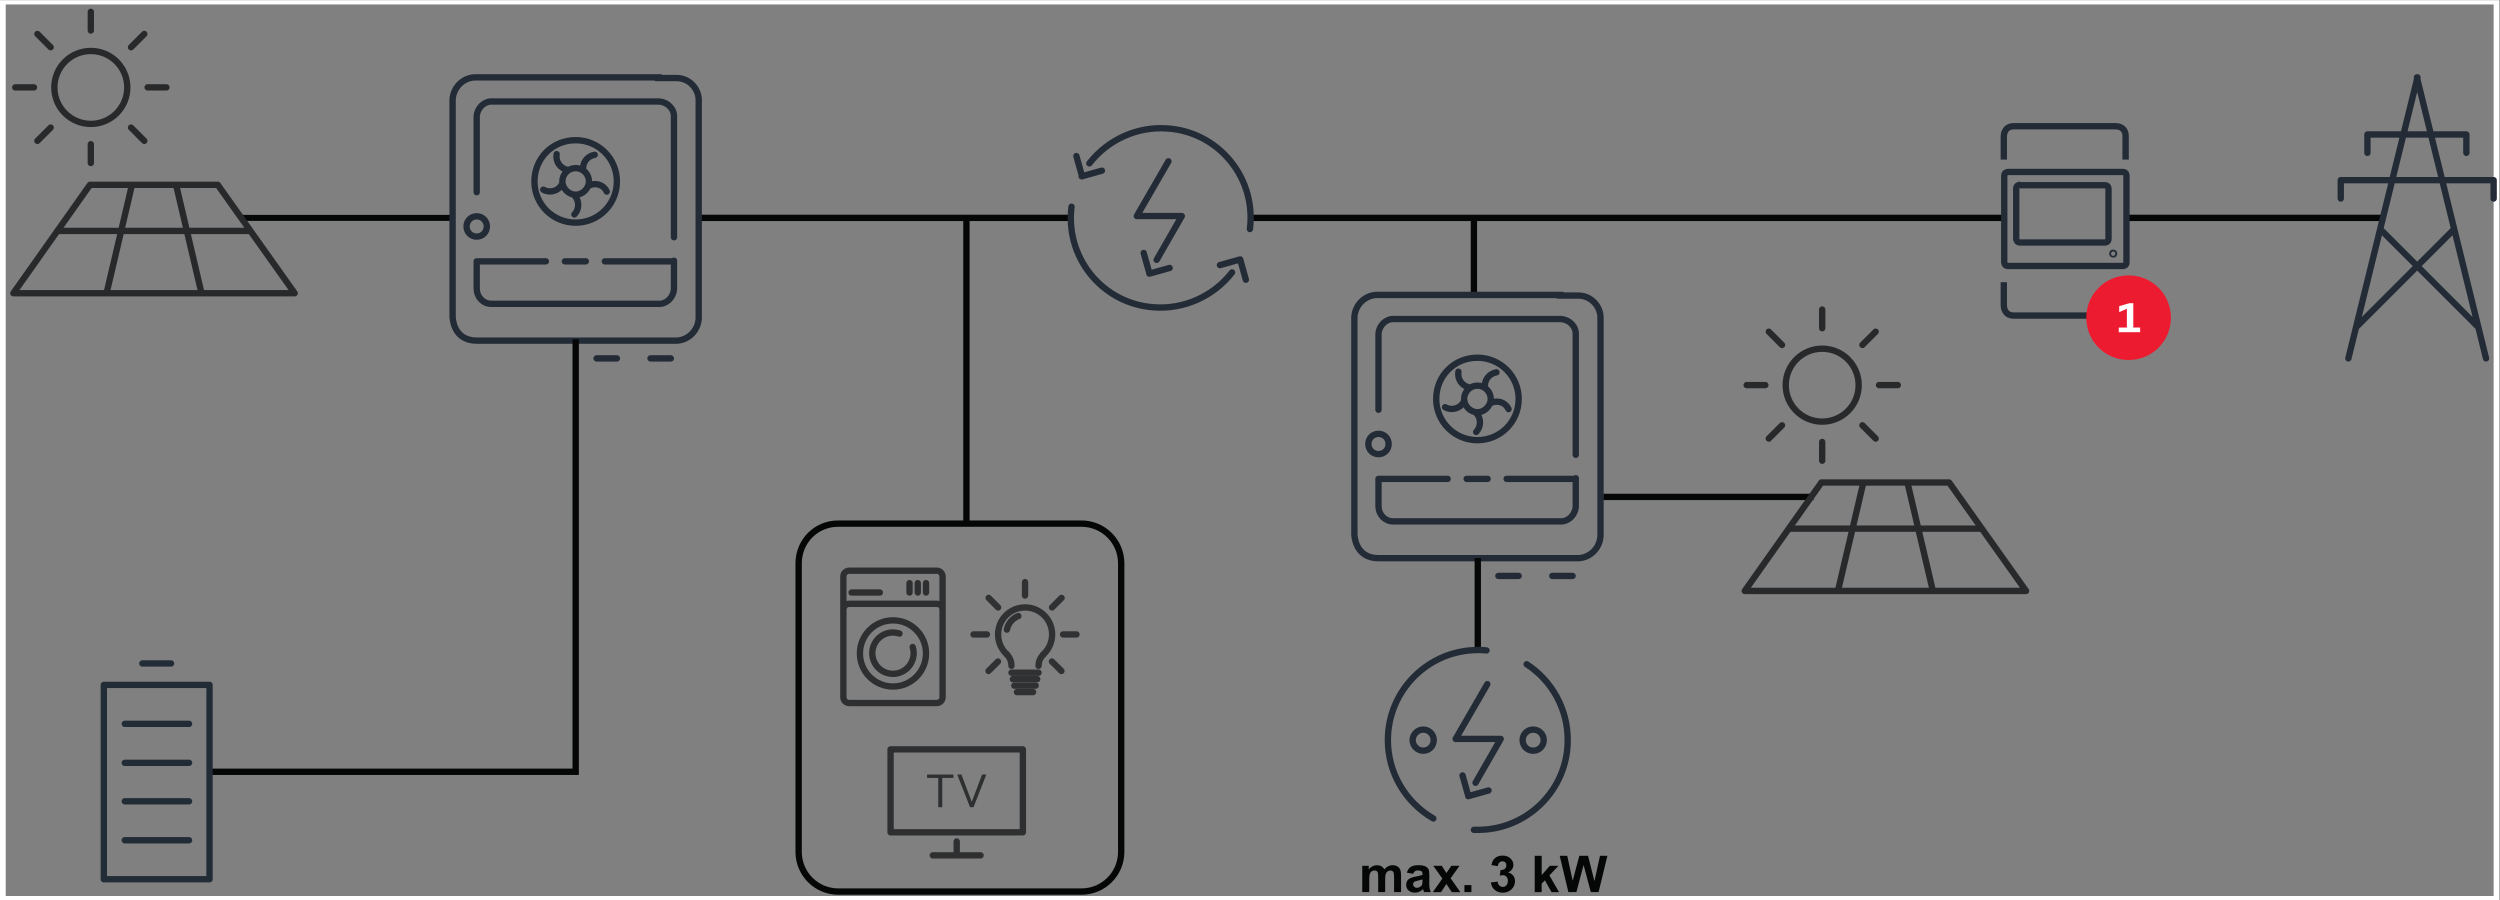 <?xml version="1.0" encoding="UTF-8" standalone="no"?>
<!-- Created with Inkscape (http://www.inkscape.org/) -->

<svg
   version="1.1"
   id="svg2"
   width="525.36"
   height="189.187"
   viewBox="0 0 525.36 189.187"
   sodipodi:docname="secured..eps"
   xmlns:inkscape="http://www.inkscape.org/namespaces/inkscape"
   xmlns:sodipodi="http://sodipodi.sourceforge.net/DTD/sodipodi-0.dtd"
   xmlns="http://www.w3.org/2000/svg"
   xmlns:svg="http://www.w3.org/2000/svg">
  <rect x="0" y="0" width="525.36" height="189.187" fill="#808080" stroke="none"/>
  <defs
     id="defs6" />
  <sodipodi:namedview
     id="namedview4"
     pagecolor="#505050"
     bordercolor="#eeeeee"
     borderopacity="1"
     inkscape:showpageshadow="0"
     inkscape:pageopacity="0"
     inkscape:pagecheckerboard="0"
     inkscape:deskcolor="#505050" />
  <g
     id="g8"
     inkscape:groupmode="layer"
     inkscape:label="ink_ext_XXXXXX"
     transform="matrix(1.333,0,0,-1.333,0,189.187)">
    <g
       id="g10"
       transform="scale(0.1)">
      <path
         d="m 2527.29,635.879 h 331.84"
         style="fill:none;stroke:#050606;stroke-width:10;stroke-linecap:butt;stroke-linejoin:miter;stroke-miterlimit:4;stroke-dasharray:none;stroke-opacity:1"
         id="path12" />
      <path
         d="M 381.672,1075.77 H 713.516"
         style="fill:none;stroke:#050606;stroke-width:9.459;stroke-linecap:butt;stroke-linejoin:miter;stroke-miterlimit:4;stroke-dasharray:none;stroke-opacity:1"
         id="path14" />
      <path
         d="m 1101.56,1075.77 h 586.55"
         style="fill:none;stroke:#050606;stroke-width:10;stroke-linecap:butt;stroke-linejoin:miter;stroke-miterlimit:4;stroke-dasharray:none;stroke-opacity:1"
         id="path16" />
      <path
         d="M 1971.61,1075.77 H 3158.2"
         style="fill:none;stroke:#050606;stroke-width:10;stroke-linecap:butt;stroke-linejoin:miter;stroke-miterlimit:4;stroke-dasharray:none;stroke-opacity:1"
         id="path18" />
      <path
         d="m 3356.18,1075.77 h 399.79"
         style="fill:none;stroke:#050606;stroke-width:10;stroke-linecap:butt;stroke-linejoin:miter;stroke-miterlimit:4;stroke-dasharray:none;stroke-opacity:1"
         id="path20" />
      <path
         d="m 1523.54,594.25 v 481.52"
         style="fill:none;stroke:#050606;stroke-width:10;stroke-linecap:butt;stroke-linejoin:miter;stroke-miterlimit:4;stroke-dasharray:none;stroke-opacity:1"
         id="path22" />
      <path
         d="m 2323.59,954.32 v 121.45"
         style="fill:none;stroke:#050606;stroke-width:10;stroke-linecap:butt;stroke-linejoin:miter;stroke-miterlimit:4;stroke-dasharray:none;stroke-opacity:1"
         id="path24" />
      <path
         d="M 3940.16,1418.94 H 0 V 0 h 3940.16 z m -9,-6.73 V 6.73 H 9 V 1412.21 h 3922.16"
         style="fill:#ffffff;fill-opacity:1;fill-rule:nonzero;stroke:none"
         id="path26" />
      <path
         d="M 1259.03,531.25 V 76.238 c 0,-34.5 28,-62.508 62.5,-62.508 h 383.51 c 34.5,0 62.51,28.008 62.51,62.508 V 531.25 c 0,34.5 -28.01,62.5 -62.51,62.5 h -383.01 c -35,0.5 -63,-27.5 -63,-62.5 z"
         style="fill:none;stroke:#050606;stroke-width:10;stroke-linecap:butt;stroke-linejoin:miter;stroke-miterlimit:10;stroke-dasharray:none;stroke-opacity:1"
         id="path28" />
      <path
         d="m 143.168,1223.91 c 31.801,0 57.5,25.7 57.5,57.5 0,31.79 -25.699,57.5 -57.5,57.5 -31.801,0 -57.5,-25.8 -57.5,-57.5 0,-31.71 25.699,-57.5 57.5,-57.5 z"
         style="fill:none;stroke:#28292b;stroke-width:10;stroke-linecap:round;stroke-linejoin:round;stroke-miterlimit:4;stroke-dasharray:none;stroke-opacity:1"
         id="path30" />
      <path
         d="m 24.066,1281.5 h 29.5"
         style="fill:none;stroke:#28292b;stroke-width:10;stroke-linecap:round;stroke-linejoin:round;stroke-miterlimit:4;stroke-dasharray:none;stroke-opacity:1"
         id="path32" />
      <path
         d="m 232.766,1281.5 h 29.601"
         style="fill:none;stroke:#28292b;stroke-width:10;stroke-linecap:round;stroke-linejoin:round;stroke-miterlimit:4;stroke-dasharray:none;stroke-opacity:1"
         id="path34" />
      <path
         d="m 143.168,1400.61 v -29.5"
         style="fill:none;stroke:#28292b;stroke-width:10;stroke-linecap:round;stroke-linejoin:round;stroke-miterlimit:4;stroke-dasharray:none;stroke-opacity:1"
         id="path36" />
      <path
         d="M 143.168,1191.91 V 1162.3"
         style="fill:none;stroke:#28292b;stroke-width:10;stroke-linecap:round;stroke-linejoin:round;stroke-miterlimit:4;stroke-dasharray:none;stroke-opacity:1"
         id="path38" />
      <path
         d="m 58.969,1365.7 20.898,-20.9"
         style="fill:none;stroke:#28292b;stroke-width:10;stroke-linecap:round;stroke-linejoin:round;stroke-miterlimit:4;stroke-dasharray:none;stroke-opacity:1"
         id="path40" />
      <path
         d="m 206.566,1218.11 20.903,-20.91"
         style="fill:none;stroke:#28292b;stroke-width:10;stroke-linecap:round;stroke-linejoin:round;stroke-miterlimit:4;stroke-dasharray:none;stroke-opacity:1"
         id="path42" />
      <path
         d="m 227.469,1365.7 -20.903,-20.9"
         style="fill:none;stroke:#28292b;stroke-width:10;stroke-linecap:round;stroke-linejoin:round;stroke-miterlimit:4;stroke-dasharray:none;stroke-opacity:1"
         id="path44" />
      <path
         d="M 79.867,1218.11 58.969,1197.2"
         style="fill:none;stroke:#28292b;stroke-width:10;stroke-linecap:round;stroke-linejoin:round;stroke-miterlimit:4;stroke-dasharray:none;stroke-opacity:1"
         id="path46" />
      <path
         d="M 141.867,1127.91 C 101.566,1070.91 61.367,1014 21.066,957.004 H 464.566 C 424.168,1014 383.668,1070.91 343.266,1127.91 Z"
         style="fill:none;stroke:#28292b;stroke-width:10;stroke-linecap:round;stroke-linejoin:round;stroke-miterlimit:4;stroke-dasharray:none;stroke-opacity:1"
         id="path48" />
      <path
         d="M 278.168,1125.3 316.566,961.703"
         style="fill:none;stroke:#28292b;stroke-width:10;stroke-linecap:round;stroke-linejoin:round;stroke-miterlimit:4;stroke-dasharray:none;stroke-opacity:1"
         id="path50" />
      <path
         d="M 207.469,1125.3 169.066,961.703"
         style="fill:none;stroke:#28292b;stroke-width:10;stroke-linecap:round;stroke-linejoin:round;stroke-miterlimit:4;stroke-dasharray:none;stroke-opacity:1"
         id="path52" />
      <path
         d="M 89.066,1055.2 H 396.566"
         style="fill:none;stroke:#28292b;stroke-width:10;stroke-linecap:butt;stroke-linejoin:miter;stroke-miterlimit:4;stroke-dasharray:none;stroke-opacity:1"
         id="path54" />
      <path
         d="m 890.516,1007.25 h 33 m -172,71 c 9,0 16,-7 16,-16 0,-9 -7,-16 -16,-16 -9,0 -16,7 -16,16 0,9 7,16 16,16 z m 202,-71 h 108.994 m -310.994,0 h 109 m 96,110 c -5,11 -18,15 -29,9 m 10,49 c -12,-2 -20,-13 -18,-25 m -42,26 c -2,-12 6,-23 18,-25 m -39,-31 c 10,-6 24,-2 29,8 m 20,-47 c 8,8 8,22 0,30 m 2,43 c 12,0 21,-10 21,-21 0,-11 -10,-21 -21,-21 -11,0 -21,10 -21,21 0,11 9,21 21,21 z m 0,44 c 36,0 65,-29 65,-65 0,-36 -29,-65 -65,-65 -36,0 -65,29 -65,65 0,36 28,65 65,65 z M 1025.51,854.246 h 32 m -116.994,0 h 32 m -221,153.004 v -43.004 c 0,-13 10,-24 23,-24 h 262.994 c 13,-1 24,10 25,23 v 45.004 m 0,37 v 189 c 1,13 -10,24 -23,25 H 776.516 c -13,1 -24,-10 -25,-23 v -120 m 289.994,181 H 751.516 c -20,1 -37,-15 -38,-35 V 920.246 c 0,-2 1,-38 38,-38 h 311.994 c 20,-1 37,15 38,35 v 342.004 c 1,20 -15,37 -35,37 h -32"
         style="fill:none;stroke:#222b36;stroke-width:10;stroke-linecap:round;stroke-linejoin:round;stroke-miterlimit:4;stroke-dasharray:none;stroke-opacity:1"
         id="path56" />
      <path
         d="m 1470.54,70.781 h 75.3"
         style="fill:none;stroke:#2e2f30;stroke-width:10;stroke-linecap:round;stroke-linejoin:round;stroke-miterlimit:1;stroke-dasharray:none;stroke-opacity:1"
         id="path58" />
      <path
         d="M 1508.24,71.379 V 92.781"
         style="fill:none;stroke:#2e2f30;stroke-width:10;stroke-linecap:round;stroke-linejoin:round;stroke-miterlimit:1;stroke-dasharray:none;stroke-opacity:1"
         id="path60" />
      <path
         d="m 1612.54,107.18 h -208.6 v 130.699 h 208.6 z"
         style="fill:none;stroke:#2e2f30;stroke-width:10;stroke-linecap:round;stroke-linejoin:round;stroke-miterlimit:10;stroke-dasharray:none;stroke-opacity:1"
         id="path62" />
      <path
         d="m 1503.04,198.281 h -41.5 v -5.402 h 17.6 V 146.68 h 6.3 v 46.199 h 17.6 z m 45.2,0 -16.3,-43.203 -16.3,43.203 h -6.6 l 20.2,-51.5 h 5.5 l 20.2,51.5 h -6.7"
         style="fill:#2e2f30;fill-opacity:1;fill-rule:nonzero;stroke:none"
         id="path64" />
      <path
         d="m 1329.54,454.375 v 3.902 c 0,5 4.1,9.098 9.1,9.098 h 138.2 c 5,0 9.1,-4.098 9.1,-9.098 v -3.902 m -9.1,-143.395 h -138.2 c -5,0 -9.1,4.098 -9.1,9.098 v 190.399 c 0,5 4.1,9.097 9.1,9.097 h 138.2 c 5,0 9.1,-4.097 9.1,-9.097 V 320.078 c 0,-5 -4.1,-9.098 -9.1,-9.098 z m -17,188.997 v -14.801 m -13,14.801 v -14.801 m -13,14.801 v -14.801 m -91.3,0 h 44.5 m 72.8,-95.996 c 0,-28.801 -23.3,-52.2 -52.1,-52.2 -28.8,0 -52.1,23.301 -52.1,52.2 0,28.8 23.3,52.097 52.1,52.097 28.8,0.098 52.1,-23.297 52.1,-52.097 z m -21,10.101 c 1,-3.101 1.5,-6.301 1.5,-9.703 0,-18 -14.6,-32.598 -32.6,-32.598 -18,0 -32.6,14.598 -32.6,32.598 0,18 14.6,32.598 32.6,32.598 3.6,0 7.1,-0.602 10.3,-1.699"
         style="fill:none;stroke:#2e2f30;stroke-width:10;stroke-linecap:round;stroke-linejoin:round;stroke-miterlimit:10;stroke-dasharray:none;stroke-opacity:1"
         id="path66" />
      <path
         d="m 1603.14,328.18 h 25.5"
         style="fill:none;stroke:#303132;stroke-width:10;stroke-linecap:round;stroke-linejoin:miter;stroke-miterlimit:10;stroke-dasharray:none;stroke-opacity:1"
         id="path68" />
      <path
         d="m 1599.04,338.379 h 33.7"
         style="fill:none;stroke:#303132;stroke-width:10;stroke-linecap:round;stroke-linejoin:miter;stroke-miterlimit:10;stroke-dasharray:none;stroke-opacity:1"
         id="path70" />
      <path
         d="m 1594.54,358.781 h 42.7"
         style="fill:none;stroke:#303132;stroke-width:10;stroke-linecap:round;stroke-linejoin:miter;stroke-miterlimit:10;stroke-dasharray:none;stroke-opacity:1"
         id="path72" />
      <path
         d="m 1596.74,348.578 h 38.4"
         style="fill:none;stroke:#303132;stroke-width:10;stroke-linecap:round;stroke-linejoin:miter;stroke-miterlimit:10;stroke-dasharray:none;stroke-opacity:1"
         id="path74" />
      <path
         d="M 1615.94,501.574 V 480.375"
         style="fill:none;stroke:#303132;stroke-width:10;stroke-linecap:round;stroke-linejoin:miter;stroke-miterlimit:10;stroke-dasharray:none;stroke-opacity:1"
         id="path76" />
      <path
         d="m 1673.54,476.676 -15,-15"
         style="fill:none;stroke:#303132;stroke-width:10;stroke-linecap:round;stroke-linejoin:miter;stroke-miterlimit:10;stroke-dasharray:none;stroke-opacity:1"
         id="path78" />
      <path
         d="m 1558.54,476.676 14.9,-15"
         style="fill:none;stroke:#303132;stroke-width:10;stroke-linecap:round;stroke-linejoin:miter;stroke-miterlimit:10;stroke-dasharray:none;stroke-opacity:1"
         id="path80" />
      <path
         d="m 1558.34,361.48 14.9,14.899"
         style="fill:none;stroke:#303132;stroke-width:10;stroke-linecap:round;stroke-linejoin:miter;stroke-miterlimit:10;stroke-dasharray:none;stroke-opacity:1"
         id="path82" />
      <path
         d="m 1673.34,361.48 -15,14.899"
         style="fill:none;stroke:#303132;stroke-width:10;stroke-linecap:round;stroke-linejoin:miter;stroke-miterlimit:10;stroke-dasharray:none;stroke-opacity:1"
         id="path84" />
      <path
         d="m 1697.04,419.074 h -21.1"
         style="fill:none;stroke:#303132;stroke-width:10;stroke-linecap:round;stroke-linejoin:miter;stroke-miterlimit:10;stroke-dasharray:none;stroke-opacity:1"
         id="path86" />
      <path
         d="m 1555.84,419.074 h -21.1"
         style="fill:none;stroke:#303132;stroke-width:10;stroke-linecap:round;stroke-linejoin:miter;stroke-miterlimit:10;stroke-dasharray:none;stroke-opacity:1"
         id="path88" />
      <path
         d="m 1587.44,387.48 c -8.6,7.801 -14,19.098 -14,31.594 0,23.602 19.1,42.602 42.6,42.602 23.5,0 42.6,-19.102 42.6,-42.602 0,-12.496 -5.4,-23.793 -14,-31.594"
         style="fill:none;stroke:#303132;stroke-width:10;stroke-linecap:round;stroke-linejoin:miter;stroke-miterlimit:10;stroke-dasharray:none;stroke-opacity:1"
         id="path90" />
      <path
         d="m 1587.44,387.48 c 0,0 7.1,-6.402 7.1,-17.902"
         style="fill:none;stroke:#303132;stroke-width:10;stroke-linecap:round;stroke-linejoin:miter;stroke-miterlimit:10;stroke-dasharray:none;stroke-opacity:1"
         id="path92" />
      <path
         d="m 1644.84,387.48 c 0,0 -7.6,-6.601 -7.6,-17.902"
         style="fill:none;stroke:#303132;stroke-width:10;stroke-linecap:round;stroke-linejoin:miter;stroke-miterlimit:10;stroke-dasharray:none;stroke-opacity:1"
         id="path94" />
      <path
         d="m 1587.34,426.676 c 2,9.801 9,17.898 18.1,21.398"
         style="fill:none;stroke:#303132;stroke-width:10;stroke-linecap:round;stroke-linejoin:miter;stroke-miterlimit:10;stroke-dasharray:none;stroke-opacity:1"
         id="path96" />
      <path
         d="m 3888.16,1207.27 v -29 m -156,29 v -29 m 0,29 h 156 m 43,-72 v -29 m -241,29 v -29 m 0,29 h 241 m -25,-231 -151,151 m -40,-151 151,151 m -56,242 109,-443 m -108,443 -109,-443"
         style="fill:none;stroke:#222b36;stroke-width:10;stroke-linecap:round;stroke-linejoin:round;stroke-miterlimit:4;stroke-dasharray:none;stroke-opacity:1"
         id="path98" />
      <path
         d="m 2312.15,664.32 h 33 m -172,71 c 9,0 16,-7 16,-16 0,-9 -7,-16 -16,-16 -9,0 -16,7 -16,16 0,9 7,16 16,16 z m 202,-71 h 109 m -311,0 h 109 m 96,110 c -5,11 -18,15 -29,9 m 10,49 c -12,-2 -20,-13 -18,-25 m -42,26 c -2,-12 6,-23 18,-25 m -39,-31 c 10,-6 24,-2 29,8 m 20,-47 c 8,8 8,22 0,30 m 2,43 c 12,0 21,-10 21,-21 0,-11 -10,-21 -21,-21 -11,0 -21,10 -21,21 0,11 9,21 21,21 z m 0,44 c 36,0 65,-29 65,-65 0,-36 -29,-65 -65,-65 -36,0 -65,29 -65,65 0,36 28,65 65,65 z m 118,-344 h 32 m -117,0 h 32 m -221,153 v -43 c 0,-13 10,-24 23,-24 h 263 c 13,-1 24,10 25,23 v 45 m 0,37 v 189 c 1,13 -10,24 -23,25 h -263 c -13,1 -24,-10 -25,-23 v -120 m 290,181 h -290 c -20,1 -37,-15 -38,-35 v -342 c 0,-2 1,-38 38,-38 h 312 c 20,-1 37,15 38,35 v 342 c 1,20 -15,37 -35,37 h -32"
         style="fill:none;stroke:#222b36;stroke-width:10;stroke-linecap:round;stroke-linejoin:round;stroke-miterlimit:4;stroke-dasharray:none;stroke-opacity:1"
         id="path100" />
      <path
         d="m 2872.64,754.57 c 31.8,0 57.5,25.703 57.5,57.5 0,31.801 -25.7,57.5 -57.5,57.5 -31.8,0 -57.5,-25.797 -57.5,-57.5 0,-31.699 25.7,-57.5 57.5,-57.5 z"
         style="fill:none;stroke:#28292b;stroke-width:10;stroke-linecap:round;stroke-linejoin:round;stroke-miterlimit:4;stroke-dasharray:none;stroke-opacity:1"
         id="path102" />
      <path
         d="m 2753.54,812.172 h 29.5"
         style="fill:none;stroke:#28292b;stroke-width:10;stroke-linecap:round;stroke-linejoin:round;stroke-miterlimit:4;stroke-dasharray:none;stroke-opacity:1"
         id="path104" />
      <path
         d="m 2962.24,812.172 h 29.6"
         style="fill:none;stroke:#28292b;stroke-width:10;stroke-linecap:round;stroke-linejoin:round;stroke-miterlimit:4;stroke-dasharray:none;stroke-opacity:1"
         id="path106" />
      <path
         d="m 2872.64,931.273 v -29.5"
         style="fill:none;stroke:#28292b;stroke-width:10;stroke-linecap:round;stroke-linejoin:round;stroke-miterlimit:4;stroke-dasharray:none;stroke-opacity:1"
         id="path108" />
      <path
         d="M 2872.64,722.57 V 692.973"
         style="fill:none;stroke:#28292b;stroke-width:10;stroke-linecap:round;stroke-linejoin:round;stroke-miterlimit:4;stroke-dasharray:none;stroke-opacity:1"
         id="path110" />
      <path
         d="m 2788.44,896.371 20.9,-20.898"
         style="fill:none;stroke:#28292b;stroke-width:10;stroke-linecap:round;stroke-linejoin:round;stroke-miterlimit:4;stroke-dasharray:none;stroke-opacity:1"
         id="path112" />
      <path
         d="m 2936.04,748.773 20.9,-20.902"
         style="fill:none;stroke:#28292b;stroke-width:10;stroke-linecap:round;stroke-linejoin:round;stroke-miterlimit:4;stroke-dasharray:none;stroke-opacity:1"
         id="path114" />
      <path
         d="m 2956.94,896.371 -20.9,-20.898"
         style="fill:none;stroke:#28292b;stroke-width:10;stroke-linecap:round;stroke-linejoin:round;stroke-miterlimit:4;stroke-dasharray:none;stroke-opacity:1"
         id="path116" />
      <path
         d="m 2809.34,748.773 -20.9,-20.902"
         style="fill:none;stroke:#28292b;stroke-width:10;stroke-linecap:round;stroke-linejoin:round;stroke-miterlimit:4;stroke-dasharray:none;stroke-opacity:1"
         id="path118" />
      <path
         d="m 2871.34,658.57 c -40.3,-57 -80.5,-113.898 -120.8,-170.898 h 443.5 c -40.4,57 -80.9,113.898 -121.3,170.898 z"
         style="fill:none;stroke:#28292b;stroke-width:10;stroke-linecap:round;stroke-linejoin:round;stroke-miterlimit:4;stroke-dasharray:none;stroke-opacity:1"
         id="path120" />
      <path
         d="m 3007.64,655.973 38.4,-163.602"
         style="fill:none;stroke:#28292b;stroke-width:10;stroke-linecap:round;stroke-linejoin:round;stroke-miterlimit:4;stroke-dasharray:none;stroke-opacity:1"
         id="path122" />
      <path
         d="m 2936.94,655.973 -38.4,-163.602"
         style="fill:none;stroke:#28292b;stroke-width:10;stroke-linecap:round;stroke-linejoin:round;stroke-miterlimit:4;stroke-dasharray:none;stroke-opacity:1"
         id="path124" />
      <path
         d="m 2818.54,585.871 h 307.5"
         style="fill:none;stroke:#28292b;stroke-width:10;stroke-linecap:butt;stroke-linejoin:miter;stroke-miterlimit:4;stroke-dasharray:none;stroke-opacity:1"
         id="path126" />
      <path
         d="m 1841.98,1164.93 -49.85,-86.28 h 70.94 l -39.62,-69.03 m -126.55,163.62 8.94,-31.96 m -0.64,0 31.96,8.95 m 233.29,-92.03 c 0,1.91 0.64,4.47 0.64,6.39 6.39,77.97 -51.77,146.36 -129.75,152.11 -47.93,3.84 -94.59,-17.25 -123.99,-54.97 m 246.71,-183.429 -8.95,31.959 m 0,0 -31.96,-8.95 m -233.92,92.04 c 0,-1.92 -0.64,-4.48 -0.64,-6.39 -6.39,-77.98 51.77,-146.37 129.74,-152.12 47.94,-3.836 94.6,17.254 124,54.965 m -98.43,7.031 -31.96,-8.949 m 0,0.64 -8.95,31.953"
         style="fill:none;stroke:#222b36;stroke-width:10;stroke-linecap:round;stroke-linejoin:round;stroke-miterlimit:4;stroke-dasharray:none;stroke-opacity:1"
         id="path128" />
      <path
         d="M 2329.67,394.461 V 539.578"
         style="fill:none;stroke:#050606;stroke-width:10;stroke-linecap:butt;stroke-linejoin:miter;stroke-miterlimit:4;stroke-dasharray:none;stroke-opacity:1"
         id="path130" />
      <path
         d="m 2147.66,54.359 h 10.11 v -5.649 c 3.6,4.399 7.95,6.598 12.95,6.598 2.65,0 4.95,-0.547 6.9,-1.648 1.95,-1.102 3.55,-2.75 4.8,-4.949 1.8,2.199 3.8,3.848 5.9,4.949 2.1,1.101 4.35,1.648 6.75,1.648 3.05,0 5.65,-0.598 7.75,-1.848 2.1,-1.25 3.7,-3.051 4.75,-5.449 0.75,-1.75 1.15,-4.652 1.15,-8.601 v -26.5 h -11 v 23.699 c 0,4.101 -0.4,6.75 -1.15,7.949 -1,1.551 -2.6,2.352 -4.7,2.352 -1.55,0 -3,-0.449 -4.35,-1.399 -1.35,-0.953 -2.35,-2.301 -2.95,-4.101 -0.6,-1.801 -0.9,-4.649 -0.9,-8.551 V 12.961 h -11 v 22.75 c 0,4.051 -0.2,6.649 -0.6,7.801 -0.4,1.149 -1,2.047 -1.8,2.598 -0.8,0.551 -1.95,0.852 -3.35,0.852 -1.7,0 -3.2,-0.449 -4.55,-1.351 -1.35,-0.898 -2.3,-2.25 -2.9,-3.949 -0.6,-1.699 -0.9,-4.551 -0.9,-8.551 V 12.961 h -11.01 v 41.398 h 0.1"
         style="fill:#050606;fill-opacity:1;fill-rule:nonzero;stroke:none"
         id="path132" />
      <path
         d="m 2242.52,32.809 c -1.4,-0.449 -3.65,-1.047 -6.7,-1.699 -3.05,-0.648 -5.05,-1.301 -6,-1.899 -1.45,-1 -2.15,-2.301 -2.15,-3.852 0,-1.551 0.55,-2.848 1.7,-4 1.15,-1.098 2.6,-1.699 4.4,-1.699 2,0 3.85,0.648 5.65,1.949 1.35,1 2.2,2.199 2.6,3.652 0.3,0.949 0.45,2.699 0.45,5.348 v 2.199 z m -14.7,8.902 -9.95,1.801 c 1.1,4 3.05,7 5.8,8.899 2.75,1.898 6.8,2.898 12.2,2.898 4.9,0 8.55,-0.598 10.95,-1.75 2.4,-1.148 4.1,-2.648 5.05,-4.398 0.95,-1.75 1.45,-5.051 1.45,-9.801 l -0.1,-12.801 c 0,-3.648 0.2,-6.348 0.55,-8.047 0.35,-1.703 1,-3.602 1.95,-5.551 h -10.85 c -0.3,0.75 -0.65,1.801 -1.05,3.25 -0.2,0.648 -0.3,1.098 -0.4,1.301 -1.9,-1.801 -3.9,-3.203 -6,-4.101 -2.15,-0.898 -4.4,-1.352 -6.85,-1.352 -4.25,0 -7.65,1.152 -10.1,3.5 -2.45,2.352 -3.7,5.25 -3.7,8.801 0,2.352 0.55,4.449 1.7,6.25 1.1,1.851 2.7,3.25 4.7,4.199 2,1 4.95,1.852 8.75,2.551 5.15,0.949 8.7,1.851 10.65,2.699 v 1.102 c 0,2.102 -0.5,3.602 -1.55,4.5 -1.05,0.898 -3,1.351 -5.9,1.351 -1.95,0 -3.5,-0.402 -4.55,-1.152 -1.05,-0.75 -2.05,-2.199 -2.75,-4.149"
         style="fill:#050606;fill-opacity:1;fill-rule:nonzero;stroke:none"
         id="path134" />
      <path
         d="m 2258.87,12.91 14.95,21.352 -14.35,20.098 h 13.4 l 7.35,-11.399 7.75,11.399 h 12.9 l -14.05,-19.648 15.35,-21.852 h -13.5 l -8.45,12.851 -8.5,-12.851 h -12.85 v 0.051"
         style="fill:#050606;fill-opacity:1;fill-rule:nonzero;stroke:none"
         id="path136" />
      <path
         d="m 2308.62,12.91 h 11 v 11 h -11 z"
         style="fill:#050606;fill-opacity:1;fill-rule:nonzero;stroke:none"
         id="path138" />
      <path
         d="m 2350.32,28.109 10.65,1.301 c 0.35,-2.699 1.25,-4.801 2.75,-6.199 1.5,-1.402 3.3,-2.152 5.4,-2.152 2.25,0 4.15,0.852 5.7,2.602 1.55,1.699 2.3,4.051 2.3,6.949 0,2.75 -0.75,4.949 -2.25,6.551 -1.5,1.601 -3.3,2.398 -5.45,2.398 -1.4,0 -3.1,-0.25 -5.05,-0.797 l 1.2,8.949 c 2.95,-0.102 5.25,0.551 6.8,1.949 1.55,1.398 2.35,3.199 2.35,5.449 0,1.949 -0.55,3.449 -1.7,4.601 -1.15,1.149 -2.65,1.699 -4.55,1.699 -1.9,0 -3.5,-0.648 -4.8,-1.949 -1.3,-1.301 -2.15,-3.199 -2.4,-5.699 l -10.1,1.699 c 0.7,3.449 1.75,6.25 3.2,8.301 1.4,2.047 3.4,3.699 5.95,4.899 2.55,1.199 5.4,1.801 8.55,1.801 5.4,0 9.7,-1.699 12.95,-5.152 2.7,-2.797 4,-6 4,-9.547 0,-5 -2.75,-9.051 -8.25,-12.051 3.3,-0.699 5.9,-2.301 7.85,-4.75 1.95,-2.449 2.95,-5.402 2.95,-8.851 0,-5 -1.85,-9.301 -5.5,-12.848 -3.65,-3.551 -8.25,-5.301 -13.7,-5.301 -5.2,0 -9.5,1.5 -12.9,4.449 -3.4,2.949 -5.4,6.851 -5.95,11.699"
         style="fill:#050606;fill-opacity:1;fill-rule:nonzero;stroke:none"
         id="path140" />
      <path
         d="m 2419.43,12.91 v 57.25 h 11 V 39.762 l 12.85,14.598 h 13.5 l -14.2,-15.149 15.2,-26.352 h -11.85 l -10.45,18.652 -5.1,-5.351 V 12.859 h -10.95 v 0.051"
         style="fill:#050606;fill-opacity:1;fill-rule:nonzero;stroke:none"
         id="path142" />
      <path
         d="m 2472.48,12.91 -13.65,57.25 h 11.85 l 8.65,-39.352 10.45,39.352 h 13.75 l 10.05,-40 8.8,40 h 11.65 l -13.9,-57.25 h -12.25 l -11.4,42.801 -11.35,-42.801 h -12.65"
         style="fill:#050606;fill-opacity:1;fill-rule:nonzero;stroke:none"
         id="path144" />
      <path
         d="m 2344.71,340.738 -49.91,-86.379 h 71.02 l -39.67,-69.109 m 20.48,-12.148 -32,-8.961 m 0,0.64 -8.96,31.989 m 37.76,197.082 c -4.48,0.636 -8.96,0.636 -13.44,0.636 -78.06,0 -142.05,-63.347 -142.05,-142.047 0,-51.191 27.51,-97.902 71.66,-123.492 m 157.41,106.852 c 9.6,0 16.64,7.679 16.64,16.64 0,9.598 -7.68,16.637 -16.64,16.637 -9.6,0 -16.64,-7.68 -16.64,-16.637 v 0 c 0,-8.961 7.04,-16.64 16.64,-16.64 z m -173.4,0 c 9.6,0 16.63,7.679 16.63,16.64 0,9.598 -7.67,16.637 -16.63,16.637 -8.96,0 -16.64,-7.68 -16.64,-16.637 v 0 c 0,-8.961 7.68,-16.64 16.64,-16.64 z m 79.98,-124.77 h 6.4 c 78.06,0 142.05,63.989 141.41,142.047 0,47.992 -24.32,92.781 -64.63,119.012"
         style="fill:none;stroke:#222b36;stroke-width:10;stroke-linecap:round;stroke-linejoin:round;stroke-miterlimit:4;stroke-dasharray:none;stroke-opacity:1"
         id="path146" />
      <path
         d="M 907.535,884.266 V 202.57 H 330.316"
         style="fill:none;stroke:#050606;stroke-width:10;stroke-linecap:butt;stroke-linejoin:miter;stroke-miterlimit:4;stroke-dasharray:none;stroke-opacity:1"
         id="path148" />
      <path
         d="M 196.711,216.699 H 298.066 M 196.711,156.039 H 298.066 M 196.711,94.609 H 298.066 M 196.711,278.129 h 101.355 m -73.714,95.211 h 45.304 M 163.691,339.551 H 330.316 V 33.18 H 163.691 Z m 33.02,-122.852 H 298.066 M 196.711,156.039 H 298.066 M 196.711,33.18 H 298.066 M 196.711,94.609 H 298.066 M 196.711,339.551 H 298.066 M 196.711,278.129 h 101.355 m -73.714,95.211 h 45.304 M 163.691,339.551 H 330.316 V 33.18 H 163.691 Z"
         style="fill:none;stroke:#222c36;stroke-width:10;stroke-linecap:round;stroke-linejoin:round;stroke-miterlimit:4;stroke-dasharray:none;stroke-opacity:1"
         id="path150" />
      <path
         d="m 3331.42,1020.82 c 0,0 1.35,0 1.35,-1.35 0,-1.35 0,-1.35 -1.35,-1.35 -1.34,0 -1.34,0 -1.34,1.35 0,1.35 0,1.35 1.34,1.35 z m -172.46,146.86 v 37.05 c 0,1.35 0.67,15.5 15.5,15.5 h 161.01 c 1.34,0 15.49,0 15.49,-15.5 v -37.05 m -192,-193.348 v -37.051 c 0,-1.347 0.67,-15.496 15.5,-15.496 h 161.01 c 1.34,0 15.49,0 15.49,15.496 v 37.051 m -166.4,153.598 c -1.35,0 -6.06,-0.67 -6.06,-6.06 v -78.82 c 0,-1.35 0.67,-6.07 6.06,-6.07 h 133.39 c 1.35,0 6.06,0 6.06,6.07 v 78.15 c 0,1.34 0,6.06 -6.06,6.06 h -133.39 z m -18.86,20.21 c -1.35,0 -6.07,-0.67 -6.07,-6.06 V 1006 c 0,-1.35 0.68,-6.066 6.07,-6.066 h 180.54 c 1.35,0 6.07,0 6.07,6.066 v 136.08 c 0,1.35 0,6.06 -6.07,6.06 z"
         style="fill:none;stroke:#222b36;stroke-width:10;stroke-linecap:butt;stroke-linejoin:miter;stroke-miterlimit:1.001;stroke-dasharray:none;stroke-opacity:1"
         id="path152" />
      <path
         d="m 3355.68,851.723 c 37.05,0 66.69,29.64 66.69,66.695 0,37.051 -29.64,66.695 -66.69,66.695 -37.06,0 -66.7,-29.644 -66.7,-66.695 0,-37.055 29.64,-66.695 66.7,-66.695"
         style="fill:#ed1b2f;fill-opacity:1;fill-rule:nonzero;stroke:none"
         id="path154" />
      <path
         d="m 3373.87,902.922 v -7.41 h -33.69 v 7.41 h 12.8 v 29.644 l -12.13,-5.39 v 9.429 l 16.17,4.715 h 6.07 v -38.398 h 10.78"
         style="fill:#ffffff;fill-opacity:1;fill-rule:nonzero;stroke:none"
         id="path156" />
    </g>
  </g>
</svg>
